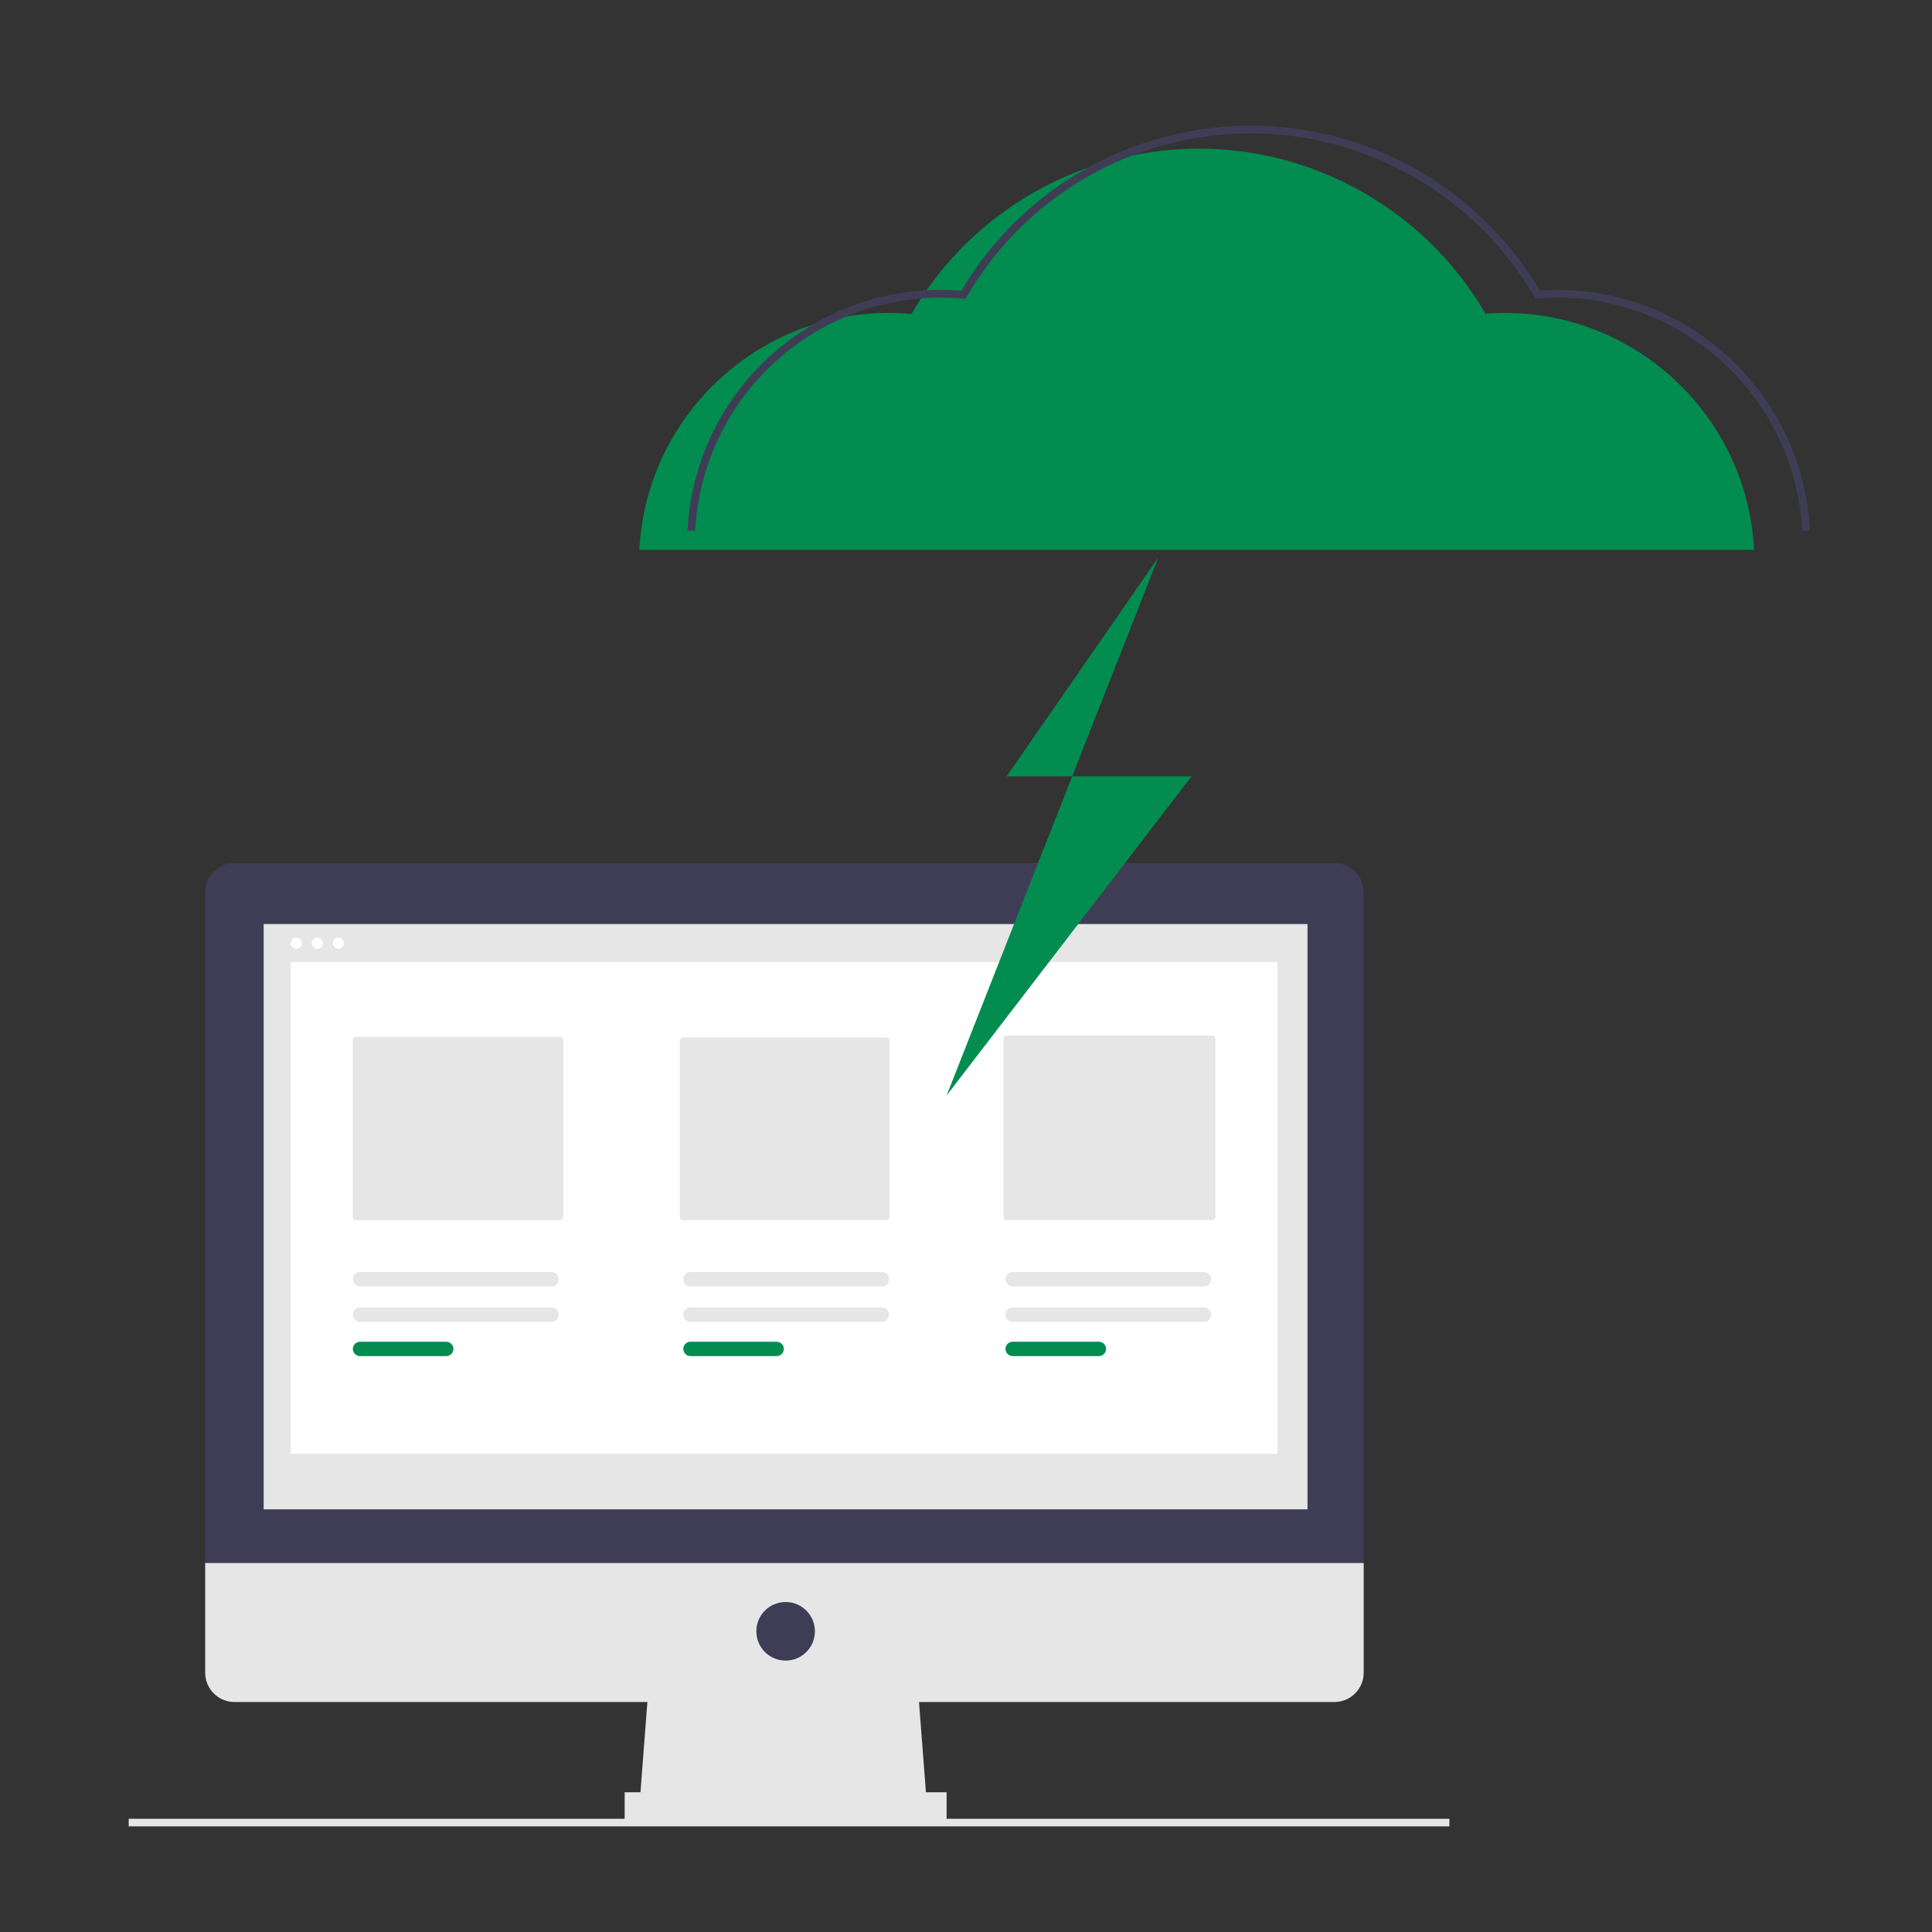 <?xml version="1.0" encoding="UTF-8"?>
<svg id="Layer_1" data-name="Layer 1" xmlns="http://www.w3.org/2000/svg" width="250" height="250" viewBox="0 0 250 250">
  <rect x="0" y="0" width="250" height="250" fill="#333333" stroke="none"/>
  <defs>
    <style>
      .cls-1 {
        fill: none;
        stroke: #3f3d56;
        stroke-miterlimit: 10;
      }

      .cls-2 {
        fill: #3f3d56;
      }

      .cls-2, .cls-3, .cls-4, .cls-5 {
        stroke-width: 0px;
      }

      .cls-3 {
        fill: #e6e6e6;
      }

      .cls-4 {
        fill: #028c50;
      }

      .cls-5 {
        fill: #fff;
      }
    </style>
  </defs>
  <rect class="cls-3" x="16.65" y="235.35" width="170.9" height=".98"/>
  <polygon class="cls-3" points="119.96 233.81 82.73 233.81 83.99 217.4 118.7 217.4 119.96 233.81"/>
  <rect class="cls-3" x="80.83" y="231.92" width="41.66" height="3.79"/>
  <path class="cls-2" d="M172.67,111.68H30.34c-2.09,0-3.79,1.7-3.79,3.79h0v86.79h149.91v-86.79c0-2.09-1.7-3.79-3.79-3.79h0Z"/>
  <path class="cls-3" d="M26.55,202.25v14.2c0,2.09,1.7,3.79,3.79,3.79h142.33c2.09,0,3.79-1.7,3.79-3.79h0v-14.2H26.55Z"/>
  <rect class="cls-3" x="34.12" y="119.57" width="135.07" height="75.74"/>
  <circle class="cls-2" cx="101.66" cy="211.09" r="3.79"/>
  <circle class="cls-5" cx="38.34" cy="122.05" r=".72"/>
  <circle class="cls-5" cx="41.06" cy="122.05" r=".72"/>
  <circle class="cls-5" cx="43.79" cy="122.05" r=".72"/>
  <rect class="cls-5" x="37.62" y="124.49" width="127.69" height="63.61"/>
  <path class="cls-3" d="M46.1,134.17c-.25,0-.45.2-.45.45v22.82c0,.25.2.45.45.45h26.35c.25,0,.45-.2.45-.45v-22.82c0-.25-.2-.45-.45-.45h-26.35Z"/>
  <path class="cls-3" d="M88.41,134.24c-.25,0-.45.2-.45.45v22.74c0,.25.2.45.45.45h26.27c.25,0,.45-.2.45-.45v-22.74c0-.25-.2-.45-.45-.45h-26.27Z"/>
  <path class="cls-3" d="M130.28,134c-.25,0-.45.2-.45.45v22.98c0,.25.2.45.45.45h26.54c.25,0,.45-.2.45-.45v-22.98c0-.25-.2-.45-.45-.45h-26.54Z"/>
  <path class="cls-3" d="M46.59,169.18c-.52,0-.93.42-.93.94,0,.51.42.93.93.93h24.77c.52,0,.93-.42.93-.94,0-.51-.42-.93-.93-.93h-24.77Z"/>
  <path class="cls-4" d="M46.59,173.62c-.52,0-.93.42-.93.93,0,.51.42.93.93.93h11.15c.52,0,.93-.42.93-.93,0-.51-.42-.93-.93-.93h-11.15Z"/>
  <path class="cls-3" d="M89.35,169.18c-.52,0-.93.42-.93.94,0,.51.42.93.93.93h24.77c.52,0,.93-.42.93-.94,0-.51-.42-.93-.93-.93h-24.77Z"/>
  <path class="cls-4" d="M89.35,173.62c-.52,0-.93.42-.93.93,0,.51.42.93.93.93h11.15c.52,0,.93-.42.93-.93,0-.51-.42-.93-.93-.93h-11.15Z"/>
  <path class="cls-3" d="M131.04,169.18c-.52,0-.93.42-.93.94,0,.51.42.93.93.93h24.77c.52,0,.93-.42.93-.94,0-.51-.42-.93-.93-.93h-24.77Z"/>
  <path class="cls-3" d="M46.59,164.6c-.52,0-.93.42-.93.94,0,.51.42.93.93.93h24.77c.52,0,.93-.42.93-.94,0-.51-.42-.93-.93-.93h-24.77Z"/>
  <path class="cls-3" d="M89.35,164.6c-.52,0-.93.42-.93.94,0,.51.42.93.93.93h24.77c.52,0,.93-.42.93-.94,0-.51-.42-.93-.93-.93h-24.77Z"/>
  <path class="cls-3" d="M131.04,164.6c-.52,0-.93.42-.93.94,0,.51.42.93.93.93h24.77c.52,0,.93-.42.93-.94,0-.51-.42-.93-.93-.93h-24.77Z"/>
  <path class="cls-4" d="M131.04,173.62c-.52,0-.93.42-.93.93,0,.51.42.93.93.93h11.15c.52,0,.93-.42.93-.93,0-.51-.42-.93-.93-.93h-11.15Z"/>
  <path class="cls-4" d="M82.73,71.15c.9-17.18,15.1-30.66,32.3-30.66.98,0,1.95.05,2.91.14,11.93-20.52,38.23-27.49,58.75-15.56,6.44,3.74,11.79,9.09,15.54,15.52.81-.06,1.63-.1,2.45-.1,17.21,0,31.4,13.47,32.3,30.66"/>
  <path class="cls-1" d="M89.46,68.67c.9-17.18,15.1-30.66,32.3-30.66.98,0,1.95.05,2.91.14,11.93-20.52,38.23-27.49,58.75-15.56,6.44,3.74,11.79,9.09,15.54,15.52.81-.06,1.63-.1,2.45-.1,17.21,0,31.4,13.47,32.3,30.66"/>
  <polyline class="cls-4" points="149.88 72.15 130.26 100.45 154.19 100.45 122.49 141.76"/>
</svg>